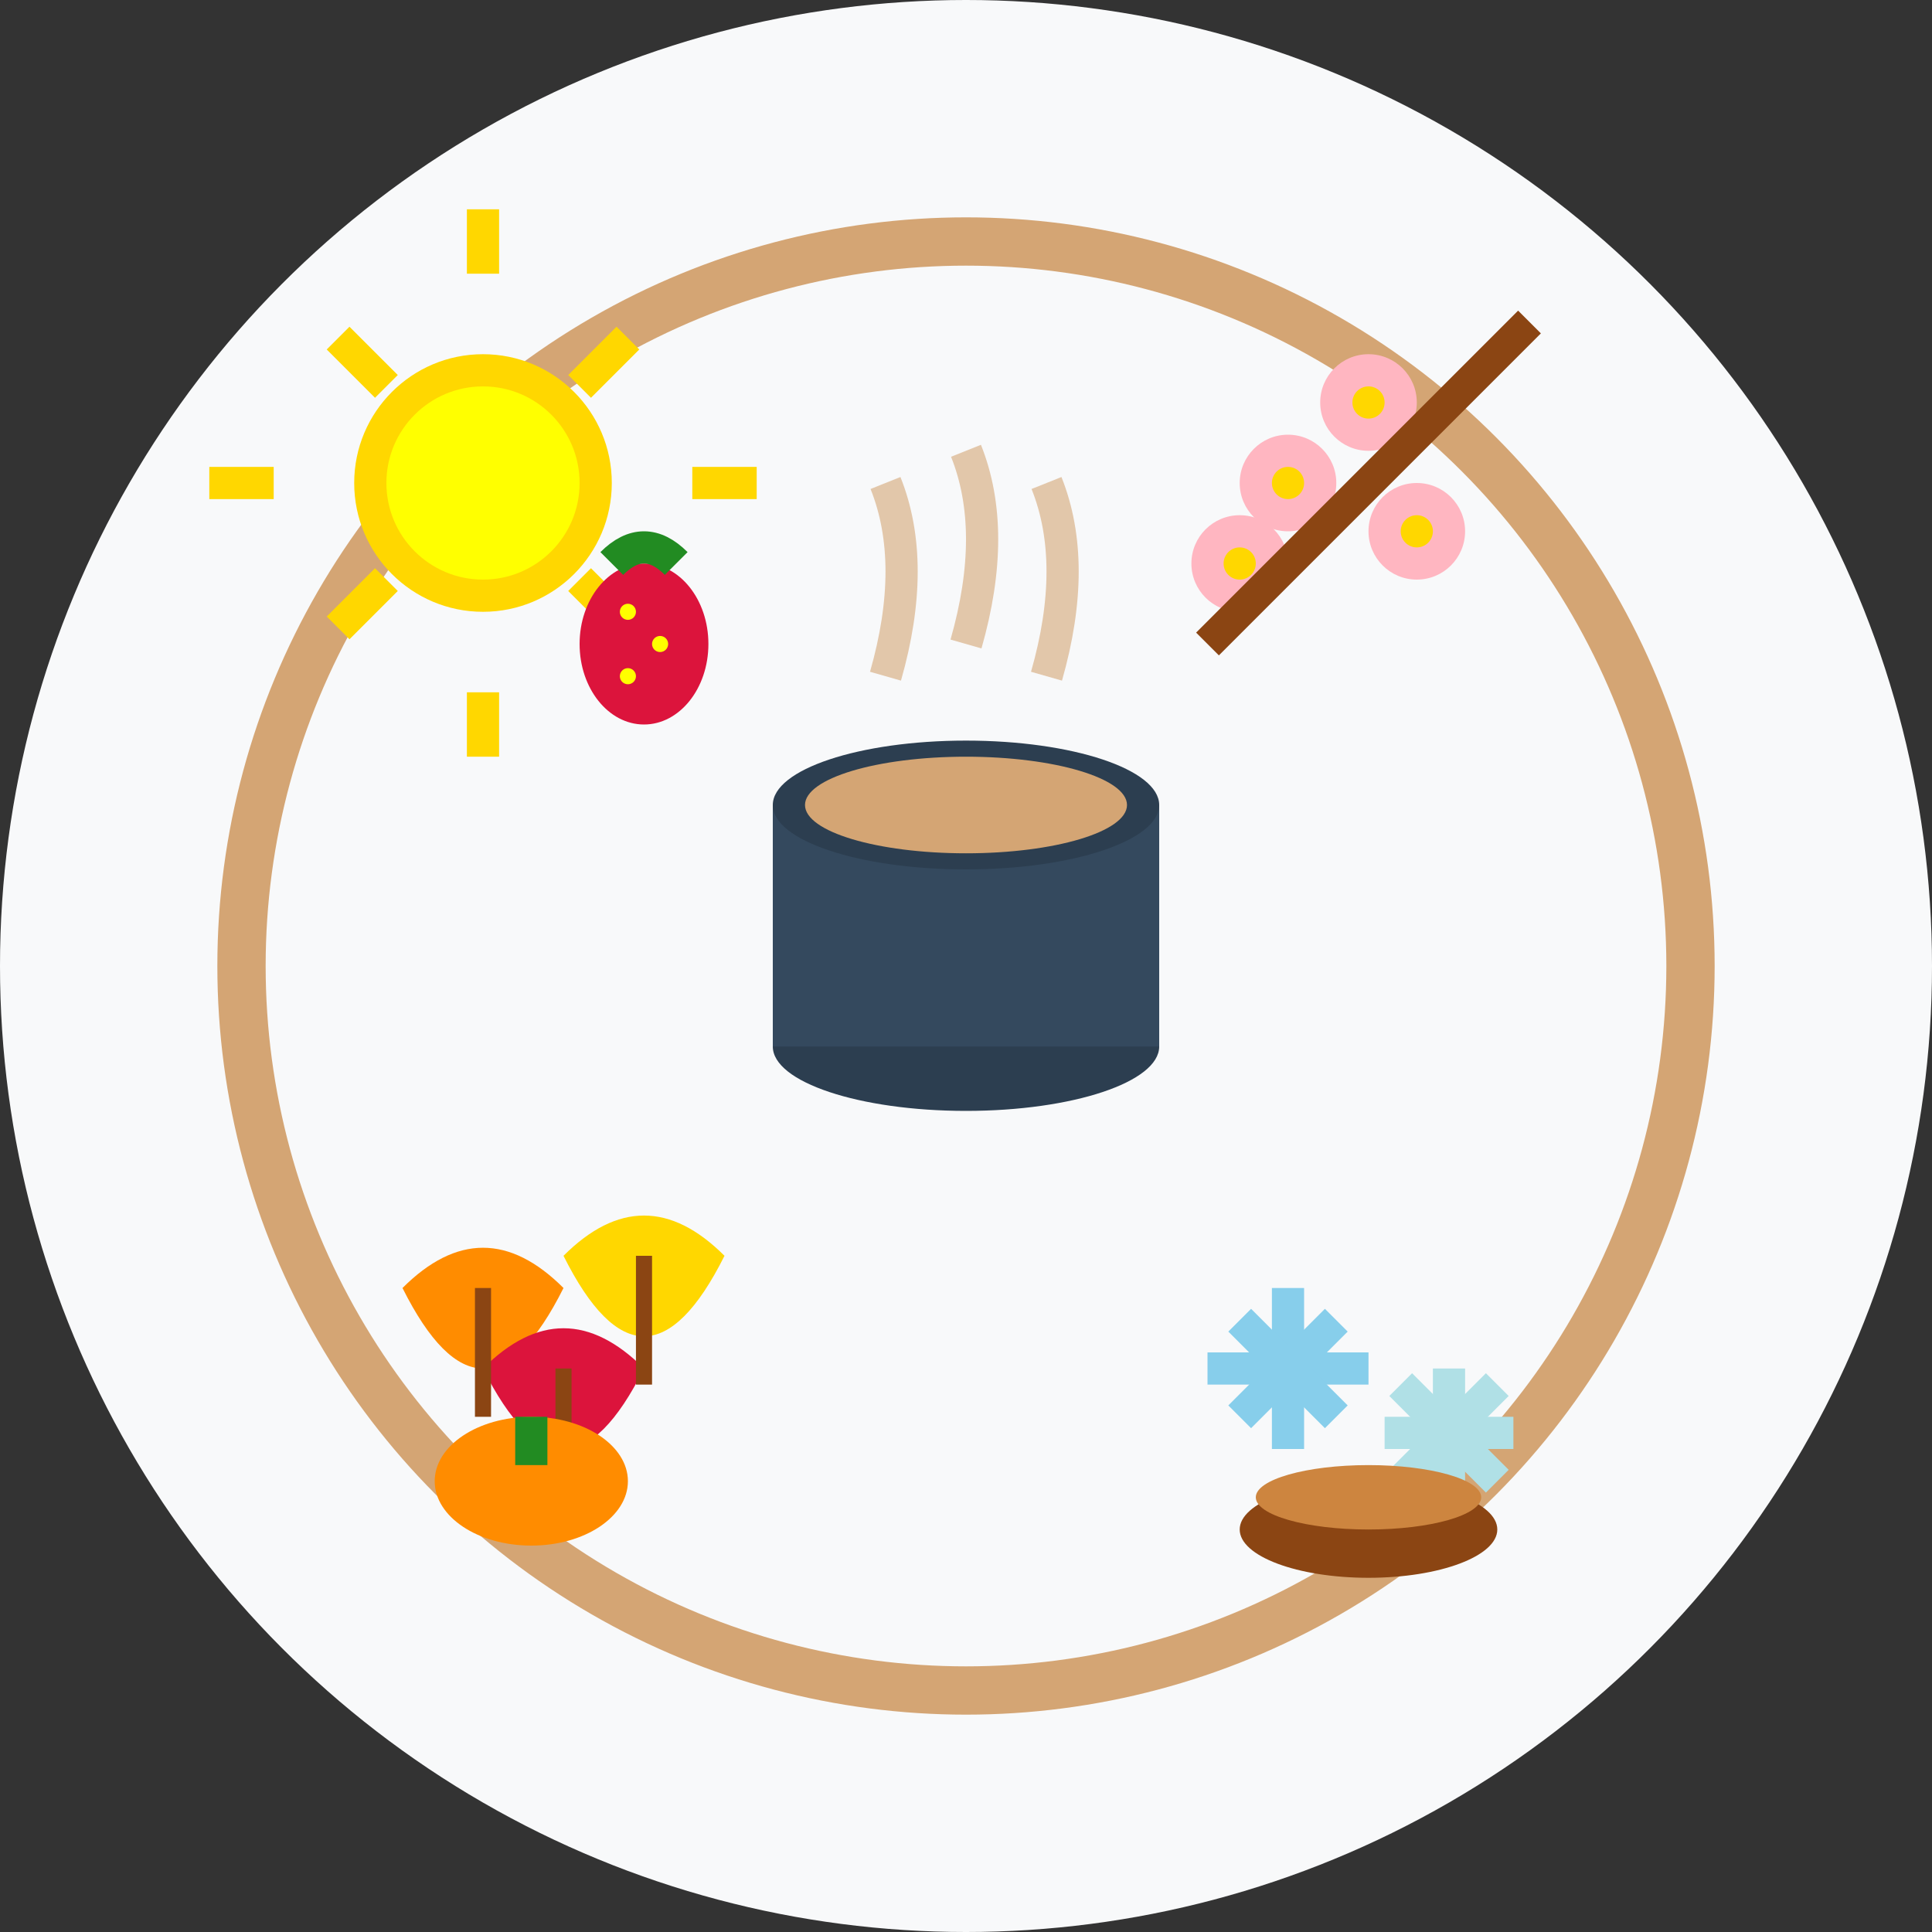 <svg width="120" height="120" viewBox="0 0 120 120" fill="none" xmlns="http://www.w3.org/2000/svg">
  <rect x="0" y="0" width="120" height="120" fill="#333333" stroke="none"/>
  <!-- Background circle -->
  <circle cx="60" cy="60" r="60" fill="#f8f9fa"/>
  
  <!-- Four seasons circle divided -->
  <circle cx="60" cy="60" r="45" fill="none" stroke="#d4a574" stroke-width="3"/>
  
  <!-- Spring (top-right) -->
  <g transform="translate(80, 25)">
    <!-- Cherry blossoms -->
    <circle cx="0" cy="5" r="3" fill="#ffb6c1"/>
    <circle cx="5" cy="0" r="3" fill="#ffb6c1"/>
    <circle cx="8" cy="8" r="3" fill="#ffb6c1"/>
    <circle cx="-3" cy="10" r="3" fill="#ffb6c1"/>
    
    <!-- Flower centers -->
    <circle cx="0" cy="5" r="1" fill="#ffd700"/>
    <circle cx="5" cy="0" r="1" fill="#ffd700"/>
    <circle cx="8" cy="8" r="1" fill="#ffd700"/>
    <circle cx="-3" cy="10" r="1" fill="#ffd700"/>
    
    <!-- Branch -->
    <path d="M-5 15 Q5 5 15 -5" stroke="#8b4513" stroke-width="2" fill="none"/>
  </g>
  
  <!-- Summer (top-left) -->
  <g transform="translate(25, 25)">
    <!-- Sun -->
    <circle cx="5" cy="5" r="8" fill="#ffd700"/>
    <circle cx="5" cy="5" r="6" fill="#ffff00"/>
    
    <!-- Sun rays -->
    <g stroke="#ffd700" stroke-width="2">
      <line x1="5" y1="-8" x2="5" y2="-12"/>
      <line x1="5" y1="18" x2="5" y2="22"/>
      <line x1="-8" y1="5" x2="-12" y2="5"/>
      <line x1="18" y1="5" x2="22" y2="5"/>
      <line x1="-1" y1="-1" x2="-4" y2="-4"/>
      <line x1="11" y1="11" x2="14" y2="14"/>
      <line x1="-1" y1="11" x2="-4" y2="14"/>
      <line x1="11" y1="-1" x2="14" y2="-4"/>
    </g>
    
    <!-- Strawberry -->
    <ellipse cx="15" cy="15" rx="4" ry="5" fill="#dc143c"/>
    <path d="M13 10 Q15 8 17 10" stroke="#228b22" stroke-width="2" fill="none"/>
    <circle cx="14" cy="13" r="0.5" fill="#ffff00"/>
    <circle cx="16" cy="15" r="0.5" fill="#ffff00"/>
    <circle cx="14" cy="17" r="0.5" fill="#ffff00"/>
  </g>
  
  <!-- Autumn (bottom-left) -->
  <g transform="translate(25, 80)">
    <!-- Leaves -->
    <path d="M0 0 Q5 -5 10 0 Q5 10 0 0" fill="#ff8c00"/>
    <path d="M5 5 Q10 0 15 5 Q10 15 5 5" fill="#dc143c"/>
    <path d="M10 -2 Q15 -7 20 -2 Q15 8 10 -2" fill="#ffd700"/>
    
    <!-- Leaf veins -->
    <line x1="5" y1="0" x2="5" y2="8" stroke="#8b4513" stroke-width="1"/>
    <line x1="10" y1="5" x2="10" y2="13" stroke="#8b4513" stroke-width="1"/>
    <line x1="15" y1="-2" x2="15" y2="6" stroke="#8b4513" stroke-width="1"/>
    
    <!-- Pumpkin -->
    <ellipse cx="8" cy="12" rx="6" ry="4" fill="#ff8c00"/>
    <rect x="7" y="8" width="2" height="3" fill="#228b22"/>
  </g>
  
  <!-- Winter (bottom-right) -->
  <g transform="translate(80, 80)">
    <!-- Snowflakes -->
    <g stroke="#87ceeb" stroke-width="2" fill="none">
      <line x1="0" y1="0" x2="0" y2="10"/>
      <line x1="-5" y1="5" x2="5" y2="5"/>
      <line x1="-3" y1="2" x2="3" y2="8"/>
      <line x1="3" y1="2" x2="-3" y2="8"/>
    </g>
    
    <g stroke="#b0e0e6" stroke-width="2" fill="none" transform="translate(10, 5)">
      <line x1="0" y1="0" x2="0" y2="8"/>
      <line x1="-4" y1="4" x2="4" y2="4"/>
      <line x1="-3" y1="1" x2="3" y2="7"/>
      <line x1="3" y1="1" x2="-3" y2="7"/>
    </g>
    
    <!-- Winter soup -->
    <ellipse cx="5" cy="15" rx="8" ry="3" fill="#8b4513"/>
    <ellipse cx="5" cy="13" rx="7" ry="2" fill="#cd853f"/>
  </g>
  
  <!-- Center cooking pot -->
  <g transform="translate(50, 50)">
    <ellipse cx="10" cy="15" rx="12" ry="4" fill="#2c3e50"/>
    <rect x="-2" y="0" width="24" height="15" fill="#34495e"/>
    <ellipse cx="10" cy="0" rx="12" ry="4" fill="#2c3e50"/>
    
    <!-- Pot contents -->
    <ellipse cx="10" cy="0" rx="10" ry="3" fill="#d4a574"/>
    
    <!-- Steam -->
    <g opacity="0.6">
      <path d="M5 -8 Q7 -15 5 -20" stroke="#d4a574" stroke-width="2" fill="none"/>
      <path d="M10 -10 Q12 -17 10 -22" stroke="#d4a574" stroke-width="2" fill="none"/>
      <path d="M15 -8 Q17 -15 15 -20" stroke="#d4a574" stroke-width="2" fill="none"/>
    </g>
  </g>
</svg>
